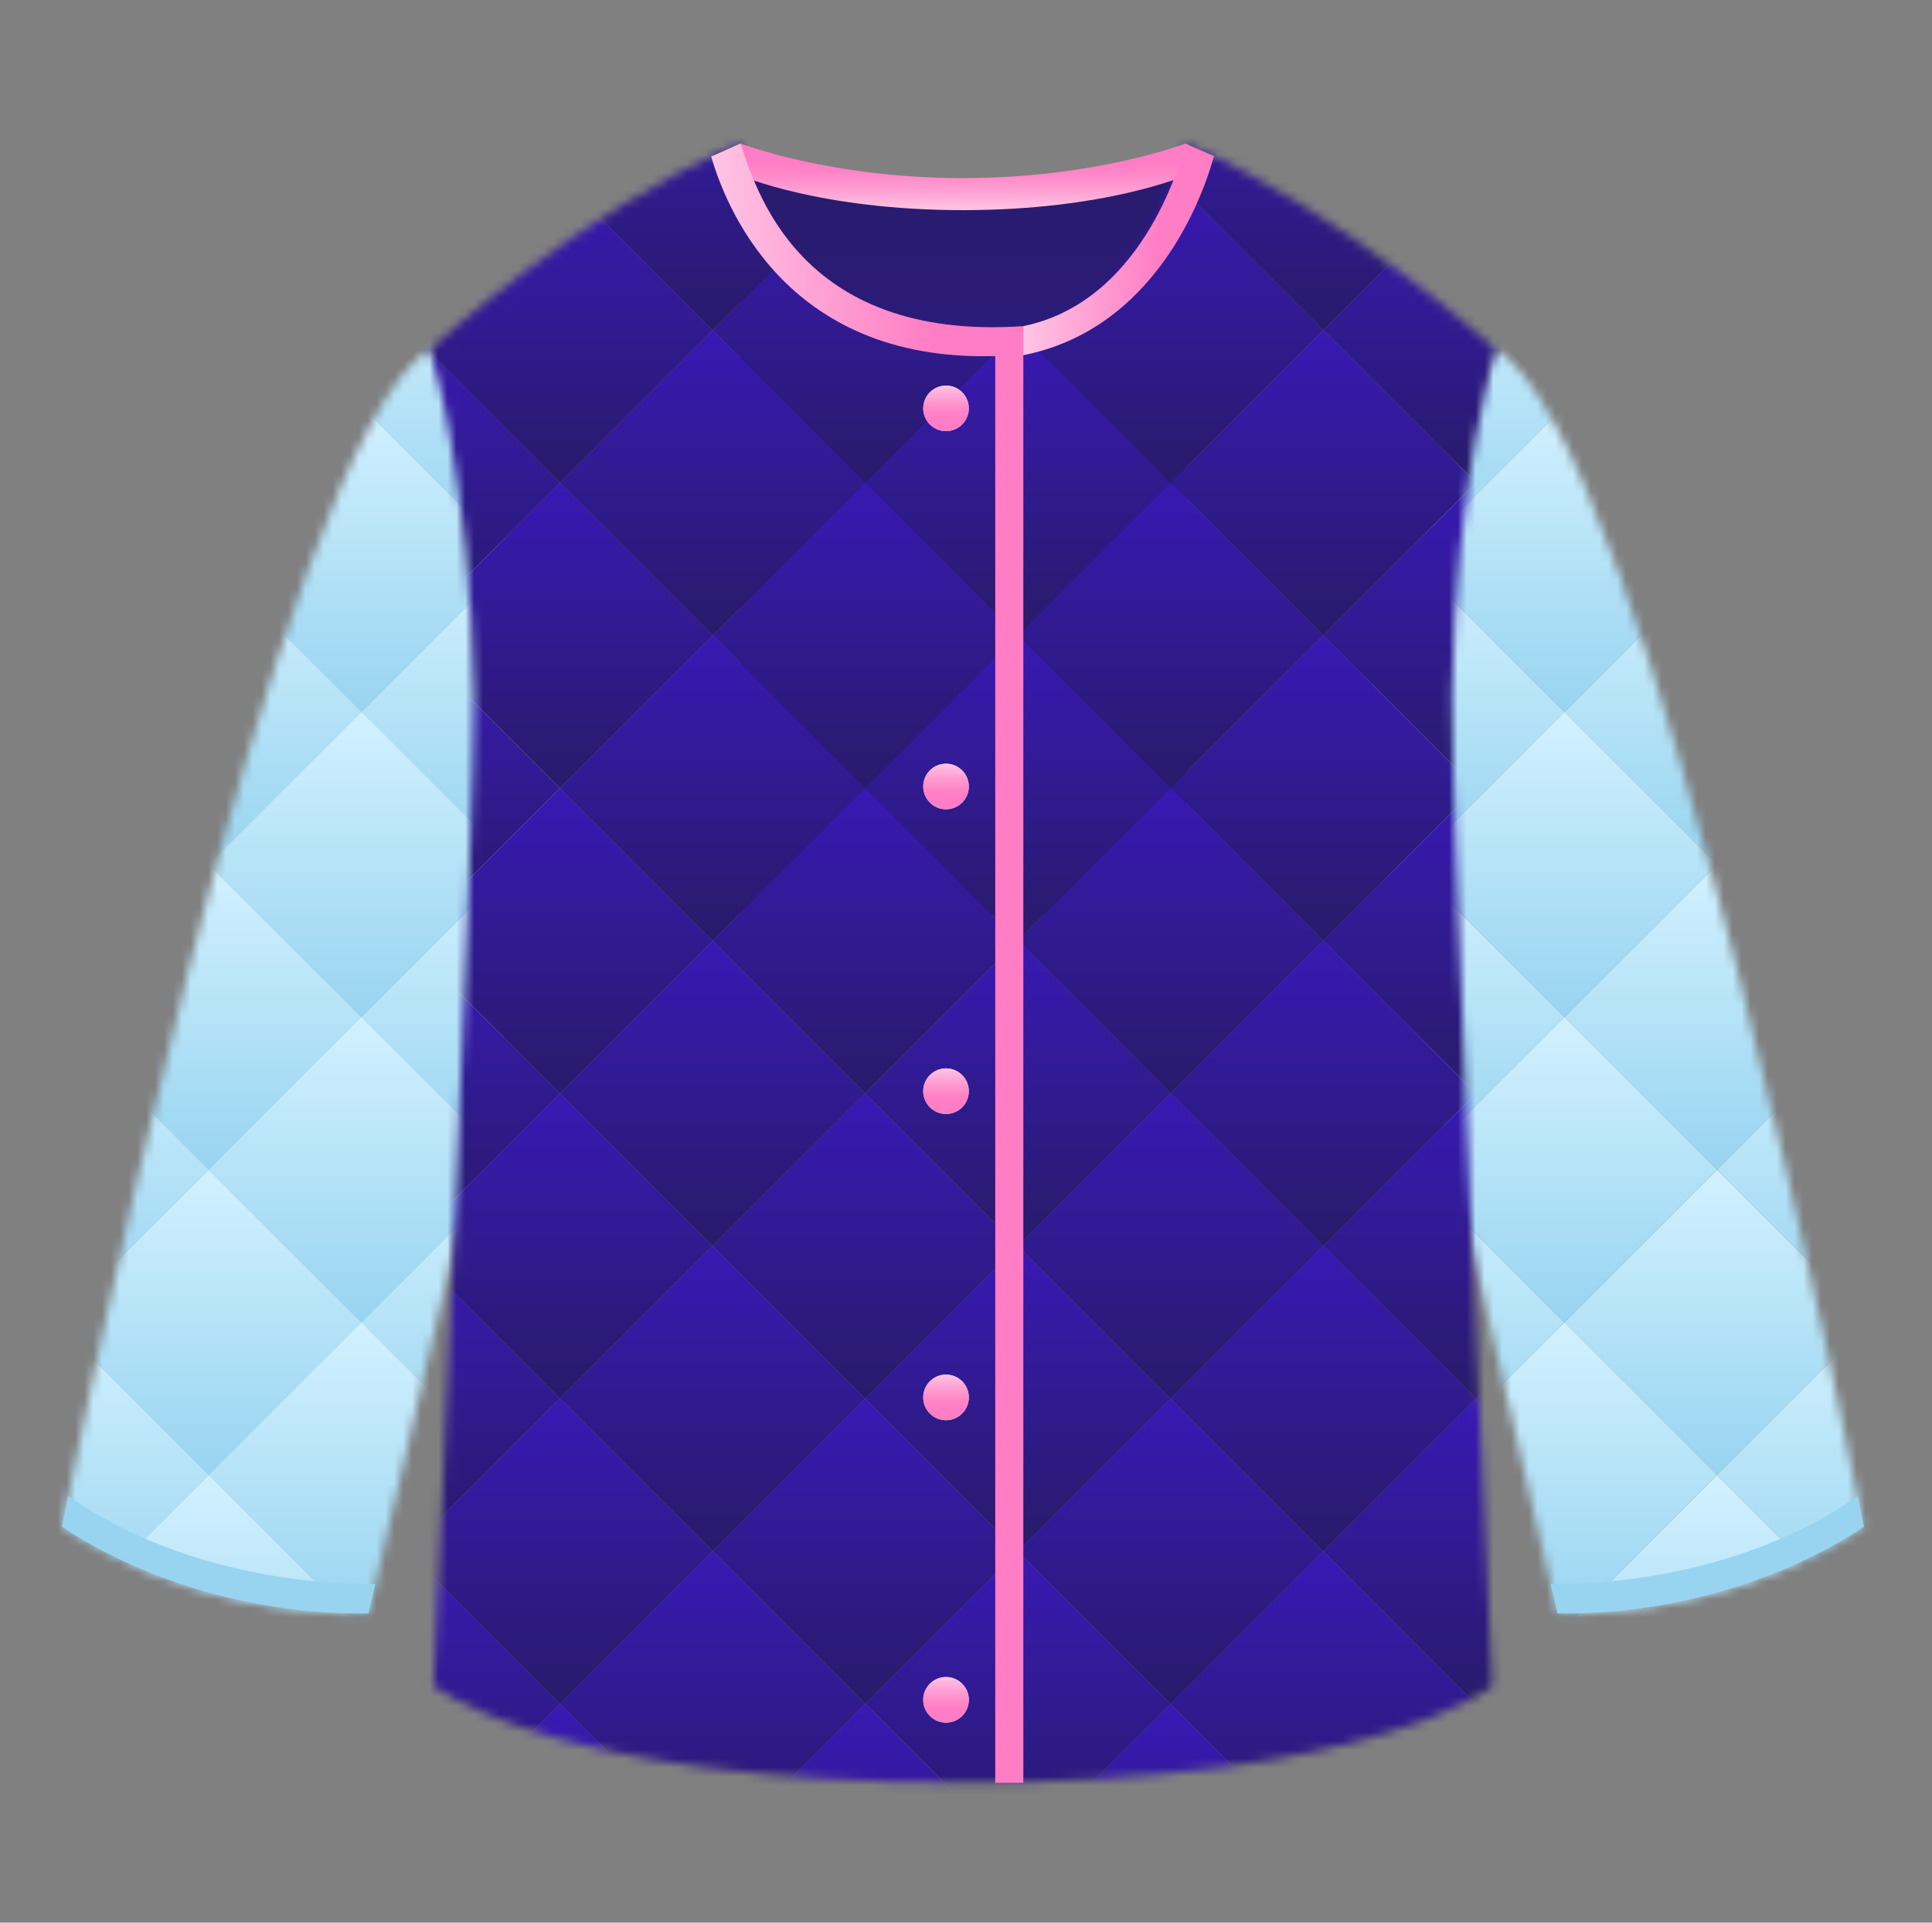 <svg width="218" height="217" viewBox="0 0 218 217" fill="none" xmlns="http://www.w3.org/2000/svg">
<rect x="0" y="0" width="218" height="217" fill="#808080" stroke="none"/>
<mask id="mask0_5754_18792" style="mask-type:luminance" maskUnits="userSpaceOnUse" x="152" y="39" width="59" height="144">
<path d="M168.714 39.381C186.226 49.538 210.312 172.296 210.312 172.296C210.312 172.296 196.679 182.364 175.73 182.104L152.471 82.418L168.714 39.381Z" fill="white"/>
</mask>
<g mask="url(#mask0_5754_18792)">
<path d="M193.753 63.125L176.525 80.353L193.753 97.58L210.98 80.353L193.753 63.125Z" fill="url(#paint0_linear_5754_18792)"/>
<path d="M159.299 63.125L142.072 80.353L159.299 97.58L176.527 80.353L159.299 63.125Z" fill="url(#paint1_linear_5754_18792)"/>
<path d="M159.299 132.034L142.072 149.261L159.299 166.488L176.527 149.261L159.299 132.034Z" fill="url(#paint2_linear_5754_18792)"/>
<path d="M193.753 132.034L176.525 149.261L193.753 166.488L210.98 149.261L193.753 132.034Z" fill="url(#paint3_linear_5754_18792)"/>
<path d="M159.299 28.67L142.072 45.898L159.299 63.125L176.527 45.898L159.299 28.67Z" fill="url(#paint4_linear_5754_18792)"/>
<path d="M176.526 45.897L159.299 63.124L176.526 80.351L193.753 63.124L176.526 45.897Z" fill="url(#paint5_linear_5754_18792)"/>
<path d="M159.299 97.579L142.072 114.807L159.299 132.034L176.527 114.807L159.299 97.579Z" fill="url(#paint6_linear_5754_18792)"/>
<path d="M193.753 97.579L176.525 114.807L193.753 132.034L210.98 114.807L193.753 97.579Z" fill="url(#paint7_linear_5754_18792)"/>
<path d="M176.526 80.353L159.299 97.58L176.526 114.807L193.753 97.58L176.526 80.353Z" fill="url(#paint8_linear_5754_18792)"/>
<path d="M142.071 80.353L124.844 97.58L142.071 114.807L159.298 97.58L142.071 80.353Z" fill="url(#paint9_linear_5754_18792)"/>
<path d="M176.526 114.805L159.299 132.032L176.526 149.259L193.753 132.032L176.526 114.805Z" fill="url(#paint10_linear_5754_18792)"/>
<path d="M210.979 114.805L193.752 132.032L210.979 149.259L228.206 132.032L210.979 114.805Z" fill="url(#paint11_linear_5754_18792)"/>
<path d="M193.753 166.489L176.525 183.716L193.753 200.943L210.98 183.716L193.753 166.489Z" fill="url(#paint12_linear_5754_18792)"/>
<path d="M176.526 149.261L159.299 166.488L176.526 183.715L193.753 166.488L176.526 149.261Z" fill="url(#paint13_linear_5754_18792)"/>
<path d="M210.979 149.261L193.752 166.488L210.979 183.715L228.206 166.488L210.979 149.261Z" fill="url(#paint14_linear_5754_18792)"/>
</g>
<path d="M175.739 182.1C196.687 182.359 210.321 172.292 210.321 172.292C210.321 172.292 210.08 171.072 209.644 168.923L209.584 168.87C194.196 179.621 174.963 178.772 174.963 178.772L175.739 182.1Z" fill="#98D4F0"/>
<mask id="mask1_5754_18792" style="mask-type:luminance" maskUnits="userSpaceOnUse" x="6" y="39" width="59" height="144">
<path d="M48.594 39.381C31.082 49.538 6.996 172.296 6.996 172.296C6.996 172.296 20.629 182.364 41.578 182.104L64.837 82.418L48.594 39.381Z" fill="white"/>
</mask>
<g mask="url(#mask1_5754_18792)">
<path d="M23.555 63.125L6.328 80.353L23.555 97.58L40.782 80.353L23.555 63.125Z" fill="url(#paint15_linear_5754_18792)"/>
<path d="M58.008 63.125L40.781 80.353L58.008 97.58L75.236 80.353L58.008 63.125Z" fill="url(#paint16_linear_5754_18792)"/>
<path d="M58.008 132.034L40.781 149.261L58.008 166.488L75.236 149.261L58.008 132.034Z" fill="url(#paint17_linear_5754_18792)"/>
<path d="M23.555 132.034L6.328 149.261L23.555 166.488L40.782 149.261L23.555 132.034Z" fill="url(#paint18_linear_5754_18792)"/>
<path d="M58.008 28.67L40.781 45.898L58.008 63.125L75.236 45.898L58.008 28.67Z" fill="url(#paint19_linear_5754_18792)"/>
<path d="M40.782 45.897L23.555 63.124L40.782 80.351L58.009 63.124L40.782 45.897Z" fill="url(#paint20_linear_5754_18792)"/>
<path d="M58.008 97.579L40.781 114.807L58.008 132.034L75.236 114.807L58.008 97.579Z" fill="url(#paint21_linear_5754_18792)"/>
<path d="M23.555 97.579L6.328 114.807L23.555 132.034L40.782 114.807L23.555 97.579Z" fill="url(#paint22_linear_5754_18792)"/>
<path d="M40.782 80.353L23.555 97.58L40.782 114.807L58.009 97.58L40.782 80.353Z" fill="url(#paint23_linear_5754_18792)"/>
<path d="M75.237 80.353L58.01 97.58L75.237 114.807L92.464 97.58L75.237 80.353Z" fill="url(#paint24_linear_5754_18792)"/>
<path d="M40.782 114.805L23.555 132.032L40.782 149.259L58.009 132.032L40.782 114.805Z" fill="url(#paint25_linear_5754_18792)"/>
<path d="M6.327 114.805L-10.9 132.032L6.327 149.259L23.554 132.032L6.327 114.805Z" fill="url(#paint26_linear_5754_18792)"/>
<path d="M23.555 166.489L6.328 183.716L23.555 200.943L40.782 183.716L23.555 166.489Z" fill="url(#paint27_linear_5754_18792)"/>
<path d="M40.782 149.261L23.555 166.488L40.782 183.715L58.009 166.488L40.782 149.261Z" fill="url(#paint28_linear_5754_18792)"/>
<path d="M6.327 149.261L-10.9 166.488L6.327 183.715L23.554 166.488L6.327 149.261Z" fill="url(#paint29_linear_5754_18792)"/>
<path d="M23.555 63.125L6.328 80.353L23.555 97.58L40.782 80.353L23.555 63.125Z" fill="url(#paint30_linear_5754_18792)"/>
<path d="M58.008 63.125L40.781 80.353L58.008 97.58L75.236 80.353L58.008 63.125Z" fill="url(#paint31_linear_5754_18792)"/>
<path d="M58.008 132.034L40.781 149.261L58.008 166.488L75.236 149.261L58.008 132.034Z" fill="url(#paint32_linear_5754_18792)"/>
<path d="M23.555 132.034L6.328 149.261L23.555 166.488L40.782 149.261L23.555 132.034Z" fill="url(#paint33_linear_5754_18792)"/>
<path d="M58.008 28.67L40.781 45.898L58.008 63.125L75.236 45.898L58.008 28.67Z" fill="url(#paint34_linear_5754_18792)"/>
<path d="M40.782 45.897L23.555 63.124L40.782 80.351L58.009 63.124L40.782 45.897Z" fill="url(#paint35_linear_5754_18792)"/>
<path d="M58.008 97.579L40.781 114.807L58.008 132.034L75.236 114.807L58.008 97.579Z" fill="url(#paint36_linear_5754_18792)"/>
<path d="M23.555 97.579L6.328 114.807L23.555 132.034L40.782 114.807L23.555 97.579Z" fill="url(#paint37_linear_5754_18792)"/>
<path d="M40.782 80.353L23.555 97.58L40.782 114.807L58.009 97.58L40.782 80.353Z" fill="url(#paint38_linear_5754_18792)"/>
<path d="M75.237 80.353L58.01 97.58L75.237 114.807L92.464 97.58L75.237 80.353Z" fill="url(#paint39_linear_5754_18792)"/>
<path d="M40.782 114.805L23.555 132.032L40.782 149.259L58.009 132.032L40.782 114.805Z" fill="url(#paint40_linear_5754_18792)"/>
<path d="M6.327 114.805L-10.9 132.032L6.327 149.259L23.554 132.032L6.327 114.805Z" fill="url(#paint41_linear_5754_18792)"/>
<path d="M23.555 166.489L6.328 183.716L23.555 200.943L40.782 183.716L23.555 166.489Z" fill="url(#paint42_linear_5754_18792)"/>
<path d="M40.782 149.261L23.555 166.488L40.782 183.715L58.009 166.488L40.782 149.261Z" fill="url(#paint43_linear_5754_18792)"/>
<path d="M6.327 149.261L-10.9 166.488L6.327 183.715L23.554 166.488L6.327 149.261Z" fill="url(#paint44_linear_5754_18792)"/>
</g>
<path d="M41.574 182.097C20.626 182.356 6.992 172.289 6.992 172.289C6.992 172.289 7.233 171.069 7.669 168.92L7.729 168.867C23.117 179.618 42.35 178.769 42.35 178.769L41.574 182.097Z" fill="#98D4F0"/>
<path d="M108.649 21.576L83.49 18.192V103.243H133.806V18.192L108.649 21.576Z" fill="url(#paint45_linear_5754_18792)"/>
<mask id="mask2_5754_18792" style="mask-type:luminance" maskUnits="userSpaceOnUse" x="48" y="16" width="121" height="186">
<path d="M163.858 78.315C164.245 54.334 168.732 39.376 168.732 39.376C168.732 39.376 151.234 23.57 133.756 16.196C133.756 16.196 128.551 38.919 108.66 38.919C88.77 38.919 83.556 16.196 83.556 16.196C65.461 23.715 48.588 39.376 48.588 39.376C48.588 39.376 53.075 54.334 53.462 78.315C53.673 91.376 48.928 190.293 48.928 190.293C48.928 190.293 62.191 201.223 108.66 201.223C155.13 201.223 168.392 190.293 168.392 190.293C168.392 190.293 163.647 91.376 163.858 78.315Z" fill="white"/>
</mask>
<g mask="url(#mask2_5754_18792)">
<path d="M97.639 20.061L80.412 37.288L97.639 54.515L114.867 37.288L97.639 20.061Z" fill="url(#paint46_linear_5754_18792)"/>
<path d="M132.094 157.878L114.867 175.105L132.094 192.333L149.322 175.105L132.094 157.878Z" fill="url(#paint47_linear_5754_18792)"/>
<path d="M63.186 157.878L45.959 175.105L63.186 192.333L80.413 175.105L63.186 157.878Z" fill="url(#paint48_linear_5754_18792)"/>
<path d="M166.549 157.878L149.322 175.105L166.549 192.333L183.777 175.105L166.549 157.878Z" fill="url(#paint49_linear_5754_18792)"/>
<path d="M132.094 20.061L114.867 37.288L132.094 54.515L149.322 37.288L132.094 20.061Z" fill="url(#paint50_linear_5754_18792)"/>
<path d="M132.094 88.969L114.867 106.196L132.094 123.424L149.322 106.196L132.094 88.969Z" fill="url(#paint51_linear_5754_18792)"/>
<path d="M63.186 88.969L45.959 106.196L63.186 123.424L80.413 106.196L63.186 88.969Z" fill="url(#paint52_linear_5754_18792)"/>
<path d="M63.186 20.061L45.959 37.288L63.186 54.515L80.413 37.288L63.186 20.061Z" fill="url(#paint53_linear_5754_18792)"/>
<path d="M97.639 88.969L80.412 106.196L97.639 123.424L114.867 106.196L97.639 88.969Z" fill="url(#paint54_linear_5754_18792)"/>
<path d="M97.639 157.878L80.412 175.105L97.639 192.333L114.867 175.105L97.639 157.878Z" fill="url(#paint55_linear_5754_18792)"/>
<path d="M166.549 20.061L149.322 37.288L166.549 54.515L183.777 37.288L166.549 20.061Z" fill="url(#paint56_linear_5754_18792)"/>
<path d="M166.549 88.969L149.322 106.196L166.549 123.424L183.777 106.196L166.549 88.969Z" fill="url(#paint57_linear_5754_18792)"/>
<path d="M183.776 2.832L166.549 20.06L183.776 37.287L201.003 20.06L183.776 2.832Z" fill="url(#paint58_linear_5754_18792)"/>
<path d="M166.549 -14.395L149.322 2.832L166.549 20.059L183.777 2.832L166.549 -14.395Z" fill="url(#paint59_linear_5754_18792)"/>
<path d="M183.776 37.287L166.549 54.515L183.776 71.742L201.003 54.515L183.776 37.287Z" fill="url(#paint60_linear_5754_18792)"/>
<path d="M183.776 71.742L166.549 88.969L183.776 106.196L201.003 88.969L183.776 71.742Z" fill="url(#paint61_linear_5754_18792)"/>
<path d="M166.549 54.513L149.322 71.74L166.549 88.967L183.777 71.74L166.549 54.513Z" fill="url(#paint62_linear_5754_18792)"/>
<path d="M183.776 106.197L166.549 123.424L183.776 140.651L201.003 123.424L183.776 106.197Z" fill="url(#paint63_linear_5754_18792)"/>
<path d="M183.776 140.651L166.549 157.878L183.776 175.105L201.003 157.878L183.776 140.651Z" fill="url(#paint64_linear_5754_18792)"/>
<path d="M166.549 123.423L149.322 140.65L166.549 157.878L183.777 140.65L166.549 123.423Z" fill="url(#paint65_linear_5754_18792)"/>
<path d="M183.776 175.105L166.549 192.332L183.776 209.559L201.003 192.332L183.776 175.105Z" fill="url(#paint66_linear_5754_18792)"/>
<path d="M166.549 192.333L149.322 209.561L166.549 226.788L183.777 209.561L166.549 192.333Z" fill="url(#paint67_linear_5754_18792)"/>
<path d="M114.868 2.832L97.641 20.06L114.868 37.287L132.095 20.06L114.868 2.832Z" fill="url(#paint68_linear_5754_18792)"/>
<path d="M149.319 2.832L132.092 20.06L149.319 37.287L166.546 20.06L149.319 2.832Z" fill="url(#paint69_linear_5754_18792)"/>
<path d="M132.094 -14.395L114.867 2.832L132.094 20.059L149.322 2.832L132.094 -14.395Z" fill="url(#paint70_linear_5754_18792)"/>
<path d="M97.639 -14.395L80.412 2.832L97.639 20.059L114.867 2.832L97.639 -14.395Z" fill="url(#paint71_linear_5754_18792)"/>
<path d="M114.868 71.743L97.641 88.97L114.868 106.197L132.095 88.97L114.868 71.743Z" fill="url(#paint72_linear_5754_18792)"/>
<path d="M114.868 37.287L97.641 54.515L114.868 71.742L132.095 54.515L114.868 37.287Z" fill="url(#paint73_linear_5754_18792)"/>
<path d="M149.319 37.287L132.092 54.515L149.319 71.742L166.546 54.515L149.319 37.287Z" fill="url(#paint74_linear_5754_18792)"/>
<path d="M149.319 71.743L132.092 88.97L149.319 106.197L166.546 88.97L149.319 71.743Z" fill="url(#paint75_linear_5754_18792)"/>
<path d="M132.094 54.513L114.867 71.74L132.094 88.967L149.322 71.74L132.094 54.513Z" fill="url(#paint76_linear_5754_18792)"/>
<path d="M97.639 54.513L80.412 71.74L97.639 88.967L114.867 71.74L97.639 54.513Z" fill="url(#paint77_linear_5754_18792)"/>
<path d="M114.868 140.65L97.641 157.877L114.868 175.104L132.095 157.877L114.868 140.65Z" fill="url(#paint78_linear_5754_18792)"/>
<path d="M114.868 106.197L97.641 123.424L114.868 140.651L132.095 123.424L114.868 106.197Z" fill="url(#paint79_linear_5754_18792)"/>
<path d="M149.319 140.65L132.092 157.877L149.319 175.104L166.546 157.877L149.319 140.65Z" fill="url(#paint80_linear_5754_18792)"/>
<path d="M149.319 106.197L132.092 123.424L149.319 140.651L166.546 123.424L149.319 106.197Z" fill="url(#paint81_linear_5754_18792)"/>
<path d="M132.094 123.423L114.867 140.65L132.094 157.878L149.322 140.65L132.094 123.423Z" fill="url(#paint82_linear_5754_18792)"/>
<path d="M97.639 123.423L80.412 140.65L97.639 157.878L114.867 140.65L97.639 123.423Z" fill="url(#paint83_linear_5754_18792)"/>
<path d="M114.868 175.105L97.641 192.332L114.868 209.559L132.095 192.332L114.868 175.105Z" fill="url(#paint84_linear_5754_18792)"/>
<path d="M149.319 175.105L132.092 192.332L149.319 209.559L166.546 192.332L149.319 175.105Z" fill="url(#paint85_linear_5754_18792)"/>
<path d="M132.094 192.333L114.867 209.561L132.094 226.788L149.322 209.561L132.094 192.333Z" fill="url(#paint86_linear_5754_18792)"/>
<path d="M97.639 192.333L80.412 209.561L97.639 226.788L114.867 209.561L97.639 192.333Z" fill="url(#paint87_linear_5754_18792)"/>
<path d="M45.958 2.832L28.73 20.06L45.958 37.287L63.185 20.06L45.958 2.832Z" fill="url(#paint88_linear_5754_18792)"/>
<path d="M80.413 2.832L63.185 20.06L80.413 37.287L97.64 20.06L80.413 2.832Z" fill="url(#paint89_linear_5754_18792)"/>
<path d="M63.186 -14.395L45.959 2.832L63.186 20.059L80.413 2.832L63.186 -14.395Z" fill="url(#paint90_linear_5754_18792)"/>
<path d="M45.958 71.742L28.73 88.969L45.958 106.196L63.185 88.969L45.958 71.742Z" fill="url(#paint91_linear_5754_18792)"/>
<path d="M45.958 37.287L28.73 54.515L45.958 71.742L63.185 54.515L45.958 37.287Z" fill="url(#paint92_linear_5754_18792)"/>
<path d="M45.958 140.65L28.73 157.877L45.958 175.104L63.185 157.877L45.958 140.65Z" fill="url(#paint93_linear_5754_18792)"/>
<path d="M45.958 106.197L28.73 123.424L45.958 140.651L63.185 123.424L45.958 106.197Z" fill="url(#paint94_linear_5754_18792)"/>
<path d="M45.958 175.105L28.73 192.332L45.958 209.559L63.185 192.332L45.958 175.105Z" fill="url(#paint95_linear_5754_18792)"/>
<path d="M80.413 71.743L63.185 88.97L80.413 106.197L97.64 88.97L80.413 71.743Z" fill="url(#paint96_linear_5754_18792)"/>
<path d="M80.413 37.287L63.185 54.515L80.413 71.742L97.64 54.515L80.413 37.287Z" fill="url(#paint97_linear_5754_18792)"/>
<path d="M63.186 54.513L45.959 71.74L63.186 88.967L80.413 71.74L63.186 54.513Z" fill="url(#paint98_linear_5754_18792)"/>
<path d="M80.413 106.197L63.185 123.424L80.413 140.651L97.64 123.424L80.413 106.197Z" fill="url(#paint99_linear_5754_18792)"/>
<path d="M80.413 140.65L63.185 157.877L80.413 175.104L97.64 157.877L80.413 140.65Z" fill="url(#paint100_linear_5754_18792)"/>
<path d="M63.186 123.423L45.959 140.65L63.186 157.878L80.413 140.65L63.186 123.423Z" fill="url(#paint101_linear_5754_18792)"/>
<path d="M80.413 175.105L63.185 192.332L80.413 209.559L97.64 192.332L80.413 175.105Z" fill="url(#paint102_linear_5754_18792)"/>
<path d="M63.186 192.333L45.959 209.561L63.186 226.788L80.413 209.561L63.186 192.333Z" fill="url(#paint103_linear_5754_18792)"/>
</g>
<path d="M106.745 48.664C108.167 48.664 109.319 47.511 109.319 46.09C109.319 44.669 108.167 43.517 106.745 43.517C105.324 43.517 104.172 44.669 104.172 46.09C104.172 47.511 105.324 48.664 106.745 48.664Z" fill="url(#paint104_linear_5754_18792)"/>
<path d="M106.745 91.343C108.167 91.343 109.319 90.191 109.319 88.77C109.319 87.349 108.167 86.196 106.745 86.196C105.324 86.196 104.172 87.349 104.172 88.77C104.172 90.191 105.324 91.343 106.745 91.343Z" fill="url(#paint105_linear_5754_18792)"/>
<path d="M106.745 125.732C108.167 125.732 109.319 124.58 109.319 123.158C109.319 121.737 108.167 120.585 106.745 120.585C105.324 120.585 104.172 121.737 104.172 123.158C104.172 124.58 105.324 125.732 106.745 125.732Z" fill="url(#paint106_linear_5754_18792)"/>
<path d="M106.745 194.426C108.167 194.426 109.319 193.274 109.319 191.853C109.319 190.431 108.167 189.279 106.745 189.279C105.324 189.279 104.172 190.431 104.172 191.853C104.172 193.274 105.324 194.426 106.745 194.426Z" fill="url(#paint107_linear_5754_18792)"/>
<path d="M106.745 160.293C108.167 160.293 109.319 159.14 109.319 157.719C109.319 156.298 108.167 155.146 106.745 155.146C105.324 155.146 104.172 156.298 104.172 157.719C104.172 159.14 105.324 160.293 106.745 160.293Z" fill="url(#paint108_linear_5754_18792)"/>
<path d="M106.745 48.664C108.167 48.664 109.319 47.511 109.319 46.09C109.319 44.669 108.167 43.517 106.745 43.517C105.324 43.517 104.172 44.669 104.172 46.09C104.172 47.511 105.324 48.664 106.745 48.664Z" fill="url(#paint109_linear_5754_18792)"/>
<path d="M106.745 91.343C108.167 91.343 109.319 90.191 109.319 88.77C109.319 87.349 108.167 86.196 106.745 86.196C105.324 86.196 104.172 87.349 104.172 88.77C104.172 90.191 105.324 91.343 106.745 91.343Z" fill="url(#paint110_linear_5754_18792)"/>
<path d="M106.745 125.732C108.167 125.732 109.319 124.58 109.319 123.158C109.319 121.737 108.167 120.585 106.745 120.585C105.324 120.585 104.172 121.737 104.172 123.158C104.172 124.58 105.324 125.732 106.745 125.732Z" fill="url(#paint111_linear_5754_18792)"/>
<path d="M106.745 194.426C108.167 194.426 109.319 193.274 109.319 191.853C109.319 190.431 108.167 189.279 106.745 189.279C105.324 189.279 104.172 190.431 104.172 191.853C104.172 193.274 105.324 194.426 106.745 194.426Z" fill="url(#paint112_linear_5754_18792)"/>
<path d="M106.745 160.293C108.167 160.293 109.319 159.14 109.319 157.719C109.319 156.298 108.167 155.146 106.745 155.146C105.324 155.146 104.172 156.298 104.172 157.719C104.172 159.14 105.324 160.293 106.745 160.293Z" fill="url(#paint113_linear_5754_18792)"/>
<path d="M108.657 20.104C93.659 20.104 83.552 16.199 83.552 16.199L83.56 19.813C83.56 19.813 92.516 23.718 108.657 23.718C124.796 23.718 133.752 19.813 133.752 19.813L133.752 16.199C133.752 16.199 123.652 20.104 108.657 20.104Z" fill="url(#paint114_linear_5754_18792)"/>
<path d="M133.744 16.199C133.113 18.822 128.663 34.116 115.461 36.809V40.087C130.216 37.166 135.659 22.477 136.98 17.617L133.744 16.199Z" fill="url(#paint115_linear_5754_18792)"/>
<path d="M115.469 36.809C89.871 38.564 85.197 20.896 83.553 16.199L80.246 17.667C81.678 22.569 88.23 40.914 112.299 40.184V201.225H115.469L115.469 36.809Z" fill="url(#paint116_linear_5754_18792)"/>
<defs>
<linearGradient id="paint0_linear_5754_18792" x1="193.753" y1="97.58" x2="193.753" y2="63.125" gradientUnits="userSpaceOnUse">
<stop stop-color="#98D4F0"/>
<stop offset="1" stop-color="#D2F1FF"/>
</linearGradient>
<linearGradient id="paint1_linear_5754_18792" x1="159.299" y1="97.58" x2="159.299" y2="63.125" gradientUnits="userSpaceOnUse">
<stop stop-color="#98D4F0"/>
<stop offset="1" stop-color="#D2F1FF"/>
</linearGradient>
<linearGradient id="paint2_linear_5754_18792" x1="159.299" y1="166.488" x2="159.299" y2="132.034" gradientUnits="userSpaceOnUse">
<stop stop-color="#98D4F0"/>
<stop offset="1" stop-color="#D2F1FF"/>
</linearGradient>
<linearGradient id="paint3_linear_5754_18792" x1="193.753" y1="166.488" x2="193.753" y2="132.034" gradientUnits="userSpaceOnUse">
<stop stop-color="#98D4F0"/>
<stop offset="1" stop-color="#D2F1FF"/>
</linearGradient>
<linearGradient id="paint4_linear_5754_18792" x1="159.299" y1="63.125" x2="159.299" y2="28.67" gradientUnits="userSpaceOnUse">
<stop stop-color="#98D4F0"/>
<stop offset="1" stop-color="#D2F1FF"/>
</linearGradient>
<linearGradient id="paint5_linear_5754_18792" x1="176.526" y1="80.351" x2="176.526" y2="45.897" gradientUnits="userSpaceOnUse">
<stop stop-color="#98D4F0"/>
<stop offset="1" stop-color="#D2F1FF"/>
</linearGradient>
<linearGradient id="paint6_linear_5754_18792" x1="159.299" y1="132.034" x2="159.299" y2="97.579" gradientUnits="userSpaceOnUse">
<stop stop-color="#98D4F0"/>
<stop offset="1" stop-color="#D2F1FF"/>
</linearGradient>
<linearGradient id="paint7_linear_5754_18792" x1="193.753" y1="132.034" x2="193.753" y2="97.579" gradientUnits="userSpaceOnUse">
<stop stop-color="#98D4F0"/>
<stop offset="1" stop-color="#D2F1FF"/>
</linearGradient>
<linearGradient id="paint8_linear_5754_18792" x1="176.526" y1="114.807" x2="176.526" y2="80.353" gradientUnits="userSpaceOnUse">
<stop stop-color="#98D4F0"/>
<stop offset="1" stop-color="#D2F1FF"/>
</linearGradient>
<linearGradient id="paint9_linear_5754_18792" x1="142.071" y1="114.807" x2="142.071" y2="80.353" gradientUnits="userSpaceOnUse">
<stop stop-color="#98D4F0"/>
<stop offset="1" stop-color="#D2F1FF"/>
</linearGradient>
<linearGradient id="paint10_linear_5754_18792" x1="176.526" y1="149.259" x2="176.526" y2="114.805" gradientUnits="userSpaceOnUse">
<stop stop-color="#98D4F0"/>
<stop offset="1" stop-color="#D2F1FF"/>
</linearGradient>
<linearGradient id="paint11_linear_5754_18792" x1="210.979" y1="149.259" x2="210.979" y2="114.805" gradientUnits="userSpaceOnUse">
<stop stop-color="#98D4F0"/>
<stop offset="1" stop-color="#D2F1FF"/>
</linearGradient>
<linearGradient id="paint12_linear_5754_18792" x1="193.753" y1="200.943" x2="193.753" y2="166.489" gradientUnits="userSpaceOnUse">
<stop stop-color="#98D4F0"/>
<stop offset="1" stop-color="#D2F1FF"/>
</linearGradient>
<linearGradient id="paint13_linear_5754_18792" x1="176.526" y1="183.715" x2="176.526" y2="149.261" gradientUnits="userSpaceOnUse">
<stop stop-color="#98D4F0"/>
<stop offset="1" stop-color="#D2F1FF"/>
</linearGradient>
<linearGradient id="paint14_linear_5754_18792" x1="210.979" y1="183.715" x2="210.979" y2="149.261" gradientUnits="userSpaceOnUse">
<stop stop-color="#98D4F0"/>
<stop offset="1" stop-color="#D2F1FF"/>
</linearGradient>
<linearGradient id="paint15_linear_5754_18792" x1="40.782" y1="200.943" x2="40.782" y2="28.671" gradientUnits="userSpaceOnUse">
<stop stop-color="#D2F1FF"/>
<stop offset="1" stop-color="#98D4F0"/>
</linearGradient>
<linearGradient id="paint16_linear_5754_18792" x1="-10.9" y1="-31.619" x2="-5.052" y2="-31.619" gradientUnits="userSpaceOnUse">
<stop stop-color="#D2F1FF"/>
<stop offset="1" stop-color="#98D4F0"/>
</linearGradient>
<linearGradient id="paint17_linear_5754_18792" x1="-10.9" y1="-31.619" x2="-5.052" y2="-31.619" gradientUnits="userSpaceOnUse">
<stop stop-color="#D2F1FF"/>
<stop offset="1" stop-color="#98D4F0"/>
</linearGradient>
<linearGradient id="paint18_linear_5754_18792" x1="-10.899" y1="-31.619" x2="-5.051" y2="-31.619" gradientUnits="userSpaceOnUse">
<stop stop-color="#D2F1FF"/>
<stop offset="1" stop-color="#98D4F0"/>
</linearGradient>
<linearGradient id="paint19_linear_5754_18792" x1="-10.9" y1="-31.619" x2="-5.052" y2="-31.619" gradientUnits="userSpaceOnUse">
<stop stop-color="#D2F1FF"/>
<stop offset="1" stop-color="#98D4F0"/>
</linearGradient>
<linearGradient id="paint20_linear_5754_18792" x1="-10.9" y1="-31.62" x2="-5.052" y2="-31.62" gradientUnits="userSpaceOnUse">
<stop stop-color="#D2F1FF"/>
<stop offset="1" stop-color="#98D4F0"/>
</linearGradient>
<linearGradient id="paint21_linear_5754_18792" x1="-10.9" y1="-31.619" x2="-5.052" y2="-31.619" gradientUnits="userSpaceOnUse">
<stop stop-color="#D2F1FF"/>
<stop offset="1" stop-color="#98D4F0"/>
</linearGradient>
<linearGradient id="paint22_linear_5754_18792" x1="-10.899" y1="-31.619" x2="-5.051" y2="-31.619" gradientUnits="userSpaceOnUse">
<stop stop-color="#D2F1FF"/>
<stop offset="1" stop-color="#98D4F0"/>
</linearGradient>
<linearGradient id="paint23_linear_5754_18792" x1="-10.9" y1="-31.618" x2="-5.052" y2="-31.618" gradientUnits="userSpaceOnUse">
<stop stop-color="#D2F1FF"/>
<stop offset="1" stop-color="#98D4F0"/>
</linearGradient>
<linearGradient id="paint24_linear_5754_18792" x1="-10.899" y1="-31.618" x2="-5.051" y2="-31.618" gradientUnits="userSpaceOnUse">
<stop stop-color="#D2F1FF"/>
<stop offset="1" stop-color="#98D4F0"/>
</linearGradient>
<linearGradient id="paint25_linear_5754_18792" x1="-10.9" y1="-31.62" x2="-5.052" y2="-31.62" gradientUnits="userSpaceOnUse">
<stop stop-color="#D2F1FF"/>
<stop offset="1" stop-color="#98D4F0"/>
</linearGradient>
<linearGradient id="paint26_linear_5754_18792" x1="-10.9" y1="-31.62" x2="-5.052" y2="-31.62" gradientUnits="userSpaceOnUse">
<stop stop-color="#D2F1FF"/>
<stop offset="1" stop-color="#98D4F0"/>
</linearGradient>
<linearGradient id="paint27_linear_5754_18792" x1="-10.899" y1="-31.619" x2="-5.051" y2="-31.619" gradientUnits="userSpaceOnUse">
<stop stop-color="#D2F1FF"/>
<stop offset="1" stop-color="#98D4F0"/>
</linearGradient>
<linearGradient id="paint28_linear_5754_18792" x1="-10.9" y1="-31.619" x2="-5.052" y2="-31.619" gradientUnits="userSpaceOnUse">
<stop stop-color="#D2F1FF"/>
<stop offset="1" stop-color="#98D4F0"/>
</linearGradient>
<linearGradient id="paint29_linear_5754_18792" x1="-10.9" y1="-31.619" x2="-5.052" y2="-31.619" gradientUnits="userSpaceOnUse">
<stop stop-color="#D2F1FF"/>
<stop offset="1" stop-color="#98D4F0"/>
</linearGradient>
<linearGradient id="paint30_linear_5754_18792" x1="23.555" y1="97.58" x2="23.555" y2="63.125" gradientUnits="userSpaceOnUse">
<stop stop-color="#98D4F0"/>
<stop offset="1" stop-color="#D2F1FF"/>
</linearGradient>
<linearGradient id="paint31_linear_5754_18792" x1="58.008" y1="97.58" x2="58.008" y2="63.125" gradientUnits="userSpaceOnUse">
<stop stop-color="#98D4F0"/>
<stop offset="1" stop-color="#D2F1FF"/>
</linearGradient>
<linearGradient id="paint32_linear_5754_18792" x1="58.008" y1="166.488" x2="58.008" y2="132.034" gradientUnits="userSpaceOnUse">
<stop stop-color="#98D4F0"/>
<stop offset="1" stop-color="#D2F1FF"/>
</linearGradient>
<linearGradient id="paint33_linear_5754_18792" x1="23.555" y1="166.488" x2="23.555" y2="132.034" gradientUnits="userSpaceOnUse">
<stop stop-color="#98D4F0"/>
<stop offset="1" stop-color="#D2F1FF"/>
</linearGradient>
<linearGradient id="paint34_linear_5754_18792" x1="58.008" y1="63.125" x2="58.008" y2="28.67" gradientUnits="userSpaceOnUse">
<stop stop-color="#98D4F0"/>
<stop offset="1" stop-color="#D2F1FF"/>
</linearGradient>
<linearGradient id="paint35_linear_5754_18792" x1="40.782" y1="80.351" x2="40.782" y2="45.897" gradientUnits="userSpaceOnUse">
<stop stop-color="#98D4F0"/>
<stop offset="1" stop-color="#D2F1FF"/>
</linearGradient>
<linearGradient id="paint36_linear_5754_18792" x1="58.008" y1="132.034" x2="58.008" y2="97.579" gradientUnits="userSpaceOnUse">
<stop stop-color="#98D4F0"/>
<stop offset="1" stop-color="#D2F1FF"/>
</linearGradient>
<linearGradient id="paint37_linear_5754_18792" x1="23.555" y1="132.034" x2="23.555" y2="97.579" gradientUnits="userSpaceOnUse">
<stop stop-color="#98D4F0"/>
<stop offset="1" stop-color="#D2F1FF"/>
</linearGradient>
<linearGradient id="paint38_linear_5754_18792" x1="40.782" y1="114.807" x2="40.782" y2="80.353" gradientUnits="userSpaceOnUse">
<stop stop-color="#98D4F0"/>
<stop offset="1" stop-color="#D2F1FF"/>
</linearGradient>
<linearGradient id="paint39_linear_5754_18792" x1="75.237" y1="114.807" x2="75.237" y2="80.353" gradientUnits="userSpaceOnUse">
<stop stop-color="#98D4F0"/>
<stop offset="1" stop-color="#D2F1FF"/>
</linearGradient>
<linearGradient id="paint40_linear_5754_18792" x1="40.782" y1="149.259" x2="40.782" y2="114.805" gradientUnits="userSpaceOnUse">
<stop stop-color="#98D4F0"/>
<stop offset="1" stop-color="#D2F1FF"/>
</linearGradient>
<linearGradient id="paint41_linear_5754_18792" x1="6.327" y1="149.259" x2="6.327" y2="114.805" gradientUnits="userSpaceOnUse">
<stop stop-color="#98D4F0"/>
<stop offset="1" stop-color="#D2F1FF"/>
</linearGradient>
<linearGradient id="paint42_linear_5754_18792" x1="23.555" y1="200.943" x2="23.555" y2="166.489" gradientUnits="userSpaceOnUse">
<stop stop-color="#98D4F0"/>
<stop offset="1" stop-color="#D2F1FF"/>
</linearGradient>
<linearGradient id="paint43_linear_5754_18792" x1="40.782" y1="183.715" x2="40.782" y2="149.261" gradientUnits="userSpaceOnUse">
<stop stop-color="#98D4F0"/>
<stop offset="1" stop-color="#D2F1FF"/>
</linearGradient>
<linearGradient id="paint44_linear_5754_18792" x1="6.327" y1="183.715" x2="6.327" y2="149.261" gradientUnits="userSpaceOnUse">
<stop stop-color="#98D4F0"/>
<stop offset="1" stop-color="#D2F1FF"/>
</linearGradient>
<linearGradient id="paint45_linear_5754_18792" x1="108.648" y1="103.243" x2="108.648" y2="18.192" gradientUnits="userSpaceOnUse">
<stop stop-color="#3819B4"/>
<stop offset="0.999" stop-color="#281B6A"/>
</linearGradient>
<linearGradient id="paint46_linear_5754_18792" x1="97.639" y1="54.515" x2="97.639" y2="20.061" gradientUnits="userSpaceOnUse">
<stop offset="0.001" stop-color="#281B6A"/>
<stop offset="1" stop-color="#3819B4"/>
</linearGradient>
<linearGradient id="paint47_linear_5754_18792" x1="132.094" y1="192.333" x2="132.094" y2="157.878" gradientUnits="userSpaceOnUse">
<stop offset="0.001" stop-color="#281B6A"/>
<stop offset="1" stop-color="#3819B4"/>
</linearGradient>
<linearGradient id="paint48_linear_5754_18792" x1="63.186" y1="192.333" x2="63.186" y2="157.878" gradientUnits="userSpaceOnUse">
<stop offset="0.001" stop-color="#281B6A"/>
<stop offset="1" stop-color="#3819B4"/>
</linearGradient>
<linearGradient id="paint49_linear_5754_18792" x1="166.55" y1="192.333" x2="166.55" y2="157.878" gradientUnits="userSpaceOnUse">
<stop offset="0.001" stop-color="#281B6A"/>
<stop offset="1" stop-color="#3819B4"/>
</linearGradient>
<linearGradient id="paint50_linear_5754_18792" x1="132.094" y1="54.515" x2="132.094" y2="20.061" gradientUnits="userSpaceOnUse">
<stop offset="0.001" stop-color="#281B6A"/>
<stop offset="1" stop-color="#3819B4"/>
</linearGradient>
<linearGradient id="paint51_linear_5754_18792" x1="132.094" y1="123.424" x2="132.094" y2="88.969" gradientUnits="userSpaceOnUse">
<stop offset="0.001" stop-color="#281B6A"/>
<stop offset="1" stop-color="#3819B4"/>
</linearGradient>
<linearGradient id="paint52_linear_5754_18792" x1="63.186" y1="123.424" x2="63.186" y2="88.969" gradientUnits="userSpaceOnUse">
<stop offset="0.001" stop-color="#281B6A"/>
<stop offset="1" stop-color="#3819B4"/>
</linearGradient>
<linearGradient id="paint53_linear_5754_18792" x1="63.186" y1="54.515" x2="63.186" y2="20.061" gradientUnits="userSpaceOnUse">
<stop offset="0.001" stop-color="#281B6A"/>
<stop offset="1" stop-color="#3819B4"/>
</linearGradient>
<linearGradient id="paint54_linear_5754_18792" x1="97.639" y1="123.424" x2="97.639" y2="88.969" gradientUnits="userSpaceOnUse">
<stop offset="0.001" stop-color="#281B6A"/>
<stop offset="1" stop-color="#3819B4"/>
</linearGradient>
<linearGradient id="paint55_linear_5754_18792" x1="97.639" y1="192.333" x2="97.639" y2="157.878" gradientUnits="userSpaceOnUse">
<stop offset="0.001" stop-color="#281B6A"/>
<stop offset="1" stop-color="#3819B4"/>
</linearGradient>
<linearGradient id="paint56_linear_5754_18792" x1="166.55" y1="54.515" x2="166.55" y2="20.061" gradientUnits="userSpaceOnUse">
<stop offset="0.001" stop-color="#281B6A"/>
<stop offset="1" stop-color="#3819B4"/>
</linearGradient>
<linearGradient id="paint57_linear_5754_18792" x1="166.55" y1="123.424" x2="166.55" y2="88.969" gradientUnits="userSpaceOnUse">
<stop offset="0.001" stop-color="#281B6A"/>
<stop offset="1" stop-color="#3819B4"/>
</linearGradient>
<linearGradient id="paint58_linear_5754_18792" x1="183.776" y1="37.287" x2="183.776" y2="2.832" gradientUnits="userSpaceOnUse">
<stop offset="0.001" stop-color="#281B6A"/>
<stop offset="1" stop-color="#3819B4"/>
</linearGradient>
<linearGradient id="paint59_linear_5754_18792" x1="166.55" y1="20.059" x2="166.55" y2="-14.395" gradientUnits="userSpaceOnUse">
<stop offset="0.001" stop-color="#281B6A"/>
<stop offset="1" stop-color="#3819B4"/>
</linearGradient>
<linearGradient id="paint60_linear_5754_18792" x1="183.776" y1="71.742" x2="183.776" y2="37.287" gradientUnits="userSpaceOnUse">
<stop offset="0.001" stop-color="#281B6A"/>
<stop offset="1" stop-color="#3819B4"/>
</linearGradient>
<linearGradient id="paint61_linear_5754_18792" x1="183.776" y1="106.196" x2="183.776" y2="71.742" gradientUnits="userSpaceOnUse">
<stop offset="0.001" stop-color="#281B6A"/>
<stop offset="1" stop-color="#3819B4"/>
</linearGradient>
<linearGradient id="paint62_linear_5754_18792" x1="166.55" y1="88.968" x2="166.55" y2="54.513" gradientUnits="userSpaceOnUse">
<stop offset="0.001" stop-color="#281B6A"/>
<stop offset="1" stop-color="#3819B4"/>
</linearGradient>
<linearGradient id="paint63_linear_5754_18792" x1="183.776" y1="140.651" x2="183.776" y2="106.197" gradientUnits="userSpaceOnUse">
<stop offset="0.001" stop-color="#281B6A"/>
<stop offset="1" stop-color="#3819B4"/>
</linearGradient>
<linearGradient id="paint64_linear_5754_18792" x1="183.776" y1="175.105" x2="183.776" y2="140.651" gradientUnits="userSpaceOnUse">
<stop offset="0.001" stop-color="#281B6A"/>
<stop offset="1" stop-color="#3819B4"/>
</linearGradient>
<linearGradient id="paint65_linear_5754_18792" x1="166.55" y1="157.878" x2="166.55" y2="123.423" gradientUnits="userSpaceOnUse">
<stop offset="0.001" stop-color="#281B6A"/>
<stop offset="1" stop-color="#3819B4"/>
</linearGradient>
<linearGradient id="paint66_linear_5754_18792" x1="183.776" y1="209.559" x2="183.776" y2="175.105" gradientUnits="userSpaceOnUse">
<stop offset="0.001" stop-color="#281B6A"/>
<stop offset="1" stop-color="#3819B4"/>
</linearGradient>
<linearGradient id="paint67_linear_5754_18792" x1="166.549" y1="226.788" x2="166.549" y2="192.333" gradientUnits="userSpaceOnUse">
<stop offset="0.001" stop-color="#281B6A"/>
<stop offset="1" stop-color="#3819B4"/>
</linearGradient>
<linearGradient id="paint68_linear_5754_18792" x1="114.868" y1="37.287" x2="114.868" y2="2.832" gradientUnits="userSpaceOnUse">
<stop offset="0.001" stop-color="#281B6A"/>
<stop offset="1" stop-color="#3819B4"/>
</linearGradient>
<linearGradient id="paint69_linear_5754_18792" x1="149.319" y1="37.287" x2="149.319" y2="2.832" gradientUnits="userSpaceOnUse">
<stop offset="0.001" stop-color="#281B6A"/>
<stop offset="1" stop-color="#3819B4"/>
</linearGradient>
<linearGradient id="paint70_linear_5754_18792" x1="132.094" y1="20.059" x2="132.094" y2="-14.395" gradientUnits="userSpaceOnUse">
<stop offset="0.001" stop-color="#281B6A"/>
<stop offset="1" stop-color="#3819B4"/>
</linearGradient>
<linearGradient id="paint71_linear_5754_18792" x1="-10.897" y1="20.059" x2="-5.049" y2="-14.395" gradientUnits="userSpaceOnUse">
<stop offset="0.001" stop-color="#281B6A"/>
<stop offset="1" stop-color="#3819B4"/>
</linearGradient>
<linearGradient id="paint72_linear_5754_18792" x1="114.868" y1="106.197" x2="114.868" y2="71.743" gradientUnits="userSpaceOnUse">
<stop offset="0.001" stop-color="#281B6A"/>
<stop offset="1" stop-color="#3819B4"/>
</linearGradient>
<linearGradient id="paint73_linear_5754_18792" x1="114.868" y1="71.742" x2="114.868" y2="37.287" gradientUnits="userSpaceOnUse">
<stop offset="0.001" stop-color="#281B6A"/>
<stop offset="1" stop-color="#3819B4"/>
</linearGradient>
<linearGradient id="paint74_linear_5754_18792" x1="149.319" y1="71.742" x2="149.319" y2="37.287" gradientUnits="userSpaceOnUse">
<stop offset="0.001" stop-color="#281B6A"/>
<stop offset="1" stop-color="#3819B4"/>
</linearGradient>
<linearGradient id="paint75_linear_5754_18792" x1="149.319" y1="106.197" x2="149.319" y2="71.743" gradientUnits="userSpaceOnUse">
<stop offset="0.001" stop-color="#281B6A"/>
<stop offset="1" stop-color="#3819B4"/>
</linearGradient>
<linearGradient id="paint76_linear_5754_18792" x1="132.094" y1="88.968" x2="132.094" y2="54.513" gradientUnits="userSpaceOnUse">
<stop offset="0.001" stop-color="#281B6A"/>
<stop offset="1" stop-color="#3819B4"/>
</linearGradient>
<linearGradient id="paint77_linear_5754_18792" x1="97.639" y1="88.968" x2="97.639" y2="54.513" gradientUnits="userSpaceOnUse">
<stop offset="0.001" stop-color="#281B6A"/>
<stop offset="1" stop-color="#3819B4"/>
</linearGradient>
<linearGradient id="paint78_linear_5754_18792" x1="114.868" y1="175.104" x2="114.868" y2="140.65" gradientUnits="userSpaceOnUse">
<stop offset="0.001" stop-color="#281B6A"/>
<stop offset="1" stop-color="#3819B4"/>
</linearGradient>
<linearGradient id="paint79_linear_5754_18792" x1="114.868" y1="140.651" x2="114.868" y2="106.197" gradientUnits="userSpaceOnUse">
<stop offset="0.001" stop-color="#281B6A"/>
<stop offset="1" stop-color="#3819B4"/>
</linearGradient>
<linearGradient id="paint80_linear_5754_18792" x1="149.319" y1="175.104" x2="149.319" y2="140.65" gradientUnits="userSpaceOnUse">
<stop offset="0.001" stop-color="#281B6A"/>
<stop offset="1" stop-color="#3819B4"/>
</linearGradient>
<linearGradient id="paint81_linear_5754_18792" x1="149.319" y1="140.651" x2="149.319" y2="106.197" gradientUnits="userSpaceOnUse">
<stop offset="0.001" stop-color="#281B6A"/>
<stop offset="1" stop-color="#3819B4"/>
</linearGradient>
<linearGradient id="paint82_linear_5754_18792" x1="132.094" y1="157.878" x2="132.094" y2="123.423" gradientUnits="userSpaceOnUse">
<stop offset="0.001" stop-color="#281B6A"/>
<stop offset="1" stop-color="#3819B4"/>
</linearGradient>
<linearGradient id="paint83_linear_5754_18792" x1="97.639" y1="157.878" x2="97.639" y2="123.423" gradientUnits="userSpaceOnUse">
<stop offset="0.001" stop-color="#281B6A"/>
<stop offset="1" stop-color="#3819B4"/>
</linearGradient>
<linearGradient id="paint84_linear_5754_18792" x1="114.868" y1="209.559" x2="114.868" y2="175.105" gradientUnits="userSpaceOnUse">
<stop offset="0.001" stop-color="#281B6A"/>
<stop offset="1" stop-color="#3819B4"/>
</linearGradient>
<linearGradient id="paint85_linear_5754_18792" x1="149.319" y1="209.559" x2="149.319" y2="175.105" gradientUnits="userSpaceOnUse">
<stop offset="0.001" stop-color="#281B6A"/>
<stop offset="1" stop-color="#3819B4"/>
</linearGradient>
<linearGradient id="paint86_linear_5754_18792" x1="132.094" y1="226.788" x2="132.094" y2="192.333" gradientUnits="userSpaceOnUse">
<stop offset="0.001" stop-color="#281B6A"/>
<stop offset="1" stop-color="#3819B4"/>
</linearGradient>
<linearGradient id="paint87_linear_5754_18792" x1="97.639" y1="226.788" x2="97.639" y2="192.333" gradientUnits="userSpaceOnUse">
<stop offset="0.001" stop-color="#281B6A"/>
<stop offset="1" stop-color="#3819B4"/>
</linearGradient>
<linearGradient id="paint88_linear_5754_18792" x1="45.958" y1="37.287" x2="45.958" y2="2.832" gradientUnits="userSpaceOnUse">
<stop offset="0.001" stop-color="#281B6A"/>
<stop offset="1" stop-color="#3819B4"/>
</linearGradient>
<linearGradient id="paint89_linear_5754_18792" x1="80.413" y1="37.287" x2="80.413" y2="2.832" gradientUnits="userSpaceOnUse">
<stop offset="0.001" stop-color="#281B6A"/>
<stop offset="1" stop-color="#3819B4"/>
</linearGradient>
<linearGradient id="paint90_linear_5754_18792" x1="63.186" y1="20.059" x2="63.186" y2="-14.395" gradientUnits="userSpaceOnUse">
<stop offset="0.001" stop-color="#281B6A"/>
<stop offset="1" stop-color="#3819B4"/>
</linearGradient>
<linearGradient id="paint91_linear_5754_18792" x1="45.958" y1="106.196" x2="45.958" y2="71.742" gradientUnits="userSpaceOnUse">
<stop offset="0.001" stop-color="#281B6A"/>
<stop offset="1" stop-color="#3819B4"/>
</linearGradient>
<linearGradient id="paint92_linear_5754_18792" x1="45.958" y1="71.742" x2="45.958" y2="37.287" gradientUnits="userSpaceOnUse">
<stop offset="0.001" stop-color="#281B6A"/>
<stop offset="1" stop-color="#3819B4"/>
</linearGradient>
<linearGradient id="paint93_linear_5754_18792" x1="45.958" y1="175.104" x2="45.958" y2="140.65" gradientUnits="userSpaceOnUse">
<stop offset="0.001" stop-color="#281B6A"/>
<stop offset="1" stop-color="#3819B4"/>
</linearGradient>
<linearGradient id="paint94_linear_5754_18792" x1="45.958" y1="140.651" x2="45.958" y2="106.197" gradientUnits="userSpaceOnUse">
<stop offset="0.001" stop-color="#281B6A"/>
<stop offset="1" stop-color="#3819B4"/>
</linearGradient>
<linearGradient id="paint95_linear_5754_18792" x1="45.958" y1="209.559" x2="45.958" y2="175.105" gradientUnits="userSpaceOnUse">
<stop offset="0.001" stop-color="#281B6A"/>
<stop offset="1" stop-color="#3819B4"/>
</linearGradient>
<linearGradient id="paint96_linear_5754_18792" x1="80.413" y1="106.197" x2="80.413" y2="71.743" gradientUnits="userSpaceOnUse">
<stop offset="0.001" stop-color="#281B6A"/>
<stop offset="1" stop-color="#3819B4"/>
</linearGradient>
<linearGradient id="paint97_linear_5754_18792" x1="80.413" y1="71.742" x2="80.413" y2="37.287" gradientUnits="userSpaceOnUse">
<stop offset="0.001" stop-color="#281B6A"/>
<stop offset="1" stop-color="#3819B4"/>
</linearGradient>
<linearGradient id="paint98_linear_5754_18792" x1="63.186" y1="88.968" x2="63.186" y2="54.513" gradientUnits="userSpaceOnUse">
<stop offset="0.001" stop-color="#281B6A"/>
<stop offset="1" stop-color="#3819B4"/>
</linearGradient>
<linearGradient id="paint99_linear_5754_18792" x1="80.413" y1="140.651" x2="80.413" y2="106.197" gradientUnits="userSpaceOnUse">
<stop offset="0.001" stop-color="#281B6A"/>
<stop offset="1" stop-color="#3819B4"/>
</linearGradient>
<linearGradient id="paint100_linear_5754_18792" x1="80.413" y1="175.104" x2="80.413" y2="140.65" gradientUnits="userSpaceOnUse">
<stop offset="0.001" stop-color="#281B6A"/>
<stop offset="1" stop-color="#3819B4"/>
</linearGradient>
<linearGradient id="paint101_linear_5754_18792" x1="63.186" y1="157.878" x2="63.186" y2="123.423" gradientUnits="userSpaceOnUse">
<stop offset="0.001" stop-color="#281B6A"/>
<stop offset="1" stop-color="#3819B4"/>
</linearGradient>
<linearGradient id="paint102_linear_5754_18792" x1="80.413" y1="209.559" x2="80.413" y2="175.105" gradientUnits="userSpaceOnUse">
<stop offset="0.001" stop-color="#281B6A"/>
<stop offset="1" stop-color="#3819B4"/>
</linearGradient>
<linearGradient id="paint103_linear_5754_18792" x1="63.186" y1="226.788" x2="63.186" y2="192.333" gradientUnits="userSpaceOnUse">
<stop offset="0.001" stop-color="#281B6A"/>
<stop offset="1" stop-color="#3819B4"/>
</linearGradient>
<linearGradient id="paint104_linear_5754_18792" x1="106.745" y1="194.424" x2="106.745" y2="43.517" gradientUnits="userSpaceOnUse">
<stop stop-color="#D2F1FF"/>
<stop offset="1" stop-color="#98D4F0"/>
</linearGradient>
<linearGradient id="paint105_linear_5754_18792" x1="106.745" y1="194.424" x2="106.745" y2="43.517" gradientUnits="userSpaceOnUse">
<stop stop-color="#D2F1FF"/>
<stop offset="1" stop-color="#98D4F0"/>
</linearGradient>
<linearGradient id="paint106_linear_5754_18792" x1="106.745" y1="194.426" x2="106.745" y2="43.518" gradientUnits="userSpaceOnUse">
<stop stop-color="#D2F1FF"/>
<stop offset="1" stop-color="#98D4F0"/>
</linearGradient>
<linearGradient id="paint107_linear_5754_18792" x1="106.745" y1="194.426" x2="106.745" y2="43.519" gradientUnits="userSpaceOnUse">
<stop stop-color="#D2F1FF"/>
<stop offset="1" stop-color="#98D4F0"/>
</linearGradient>
<linearGradient id="paint108_linear_5754_18792" x1="106.745" y1="194.423" x2="106.745" y2="43.516" gradientUnits="userSpaceOnUse">
<stop stop-color="#D2F1FF"/>
<stop offset="1" stop-color="#98D4F0"/>
</linearGradient>
<linearGradient id="paint109_linear_5754_18792" x1="106.745" y1="48.664" x2="106.745" y2="43.517" gradientUnits="userSpaceOnUse">
<stop offset="0.287" stop-color="#FF7DC4"/>
<stop offset="0.443" stop-color="#FF86C8"/>
<stop offset="0.702" stop-color="#FF9FD3"/>
<stop offset="1" stop-color="#FFC4E4"/>
</linearGradient>
<linearGradient id="paint110_linear_5754_18792" x1="106.745" y1="91.343" x2="106.745" y2="86.196" gradientUnits="userSpaceOnUse">
<stop offset="0.287" stop-color="#FF7DC4"/>
<stop offset="0.443" stop-color="#FF86C8"/>
<stop offset="0.702" stop-color="#FF9FD3"/>
<stop offset="1" stop-color="#FFC4E4"/>
</linearGradient>
<linearGradient id="paint111_linear_5754_18792" x1="106.745" y1="125.732" x2="106.745" y2="120.585" gradientUnits="userSpaceOnUse">
<stop offset="0.287" stop-color="#FF7DC4"/>
<stop offset="0.443" stop-color="#FF86C8"/>
<stop offset="0.702" stop-color="#FF9FD3"/>
<stop offset="1" stop-color="#FFC4E4"/>
</linearGradient>
<linearGradient id="paint112_linear_5754_18792" x1="106.745" y1="194.426" x2="106.745" y2="189.279" gradientUnits="userSpaceOnUse">
<stop offset="0.287" stop-color="#FF7DC4"/>
<stop offset="0.443" stop-color="#FF86C8"/>
<stop offset="0.702" stop-color="#FF9FD3"/>
<stop offset="1" stop-color="#FFC4E4"/>
</linearGradient>
<linearGradient id="paint113_linear_5754_18792" x1="106.745" y1="160.293" x2="106.745" y2="155.146" gradientUnits="userSpaceOnUse">
<stop offset="0.287" stop-color="#FF7DC4"/>
<stop offset="0.443" stop-color="#FF86C8"/>
<stop offset="0.702" stop-color="#FF9FD3"/>
<stop offset="1" stop-color="#FFC4E4"/>
</linearGradient>
<linearGradient id="paint114_linear_5754_18792" x1="108.652" y1="23.718" x2="108.652" y2="16.199" gradientUnits="userSpaceOnUse">
<stop stop-color="#FFC4E4"/>
<stop offset="0.298" stop-color="#FF9FD3"/>
<stop offset="0.557" stop-color="#FF86C8"/>
<stop offset="0.713" stop-color="#FF7DC4"/>
</linearGradient>
<linearGradient id="paint115_linear_5754_18792" x1="136.98" y1="28.143" x2="115.461" y2="28.143" gradientUnits="userSpaceOnUse">
<stop offset="0.287" stop-color="#FF7DC4"/>
<stop offset="1" stop-color="#FFC4E4"/>
</linearGradient>
<linearGradient id="paint116_linear_5754_18792" x1="115.469" y1="108.712" x2="80.246" y2="108.712" gradientUnits="userSpaceOnUse">
<stop offset="0.287" stop-color="#FF7DC4"/>
<stop offset="1" stop-color="#FFC4E4"/>
</linearGradient>
</defs>
</svg>
